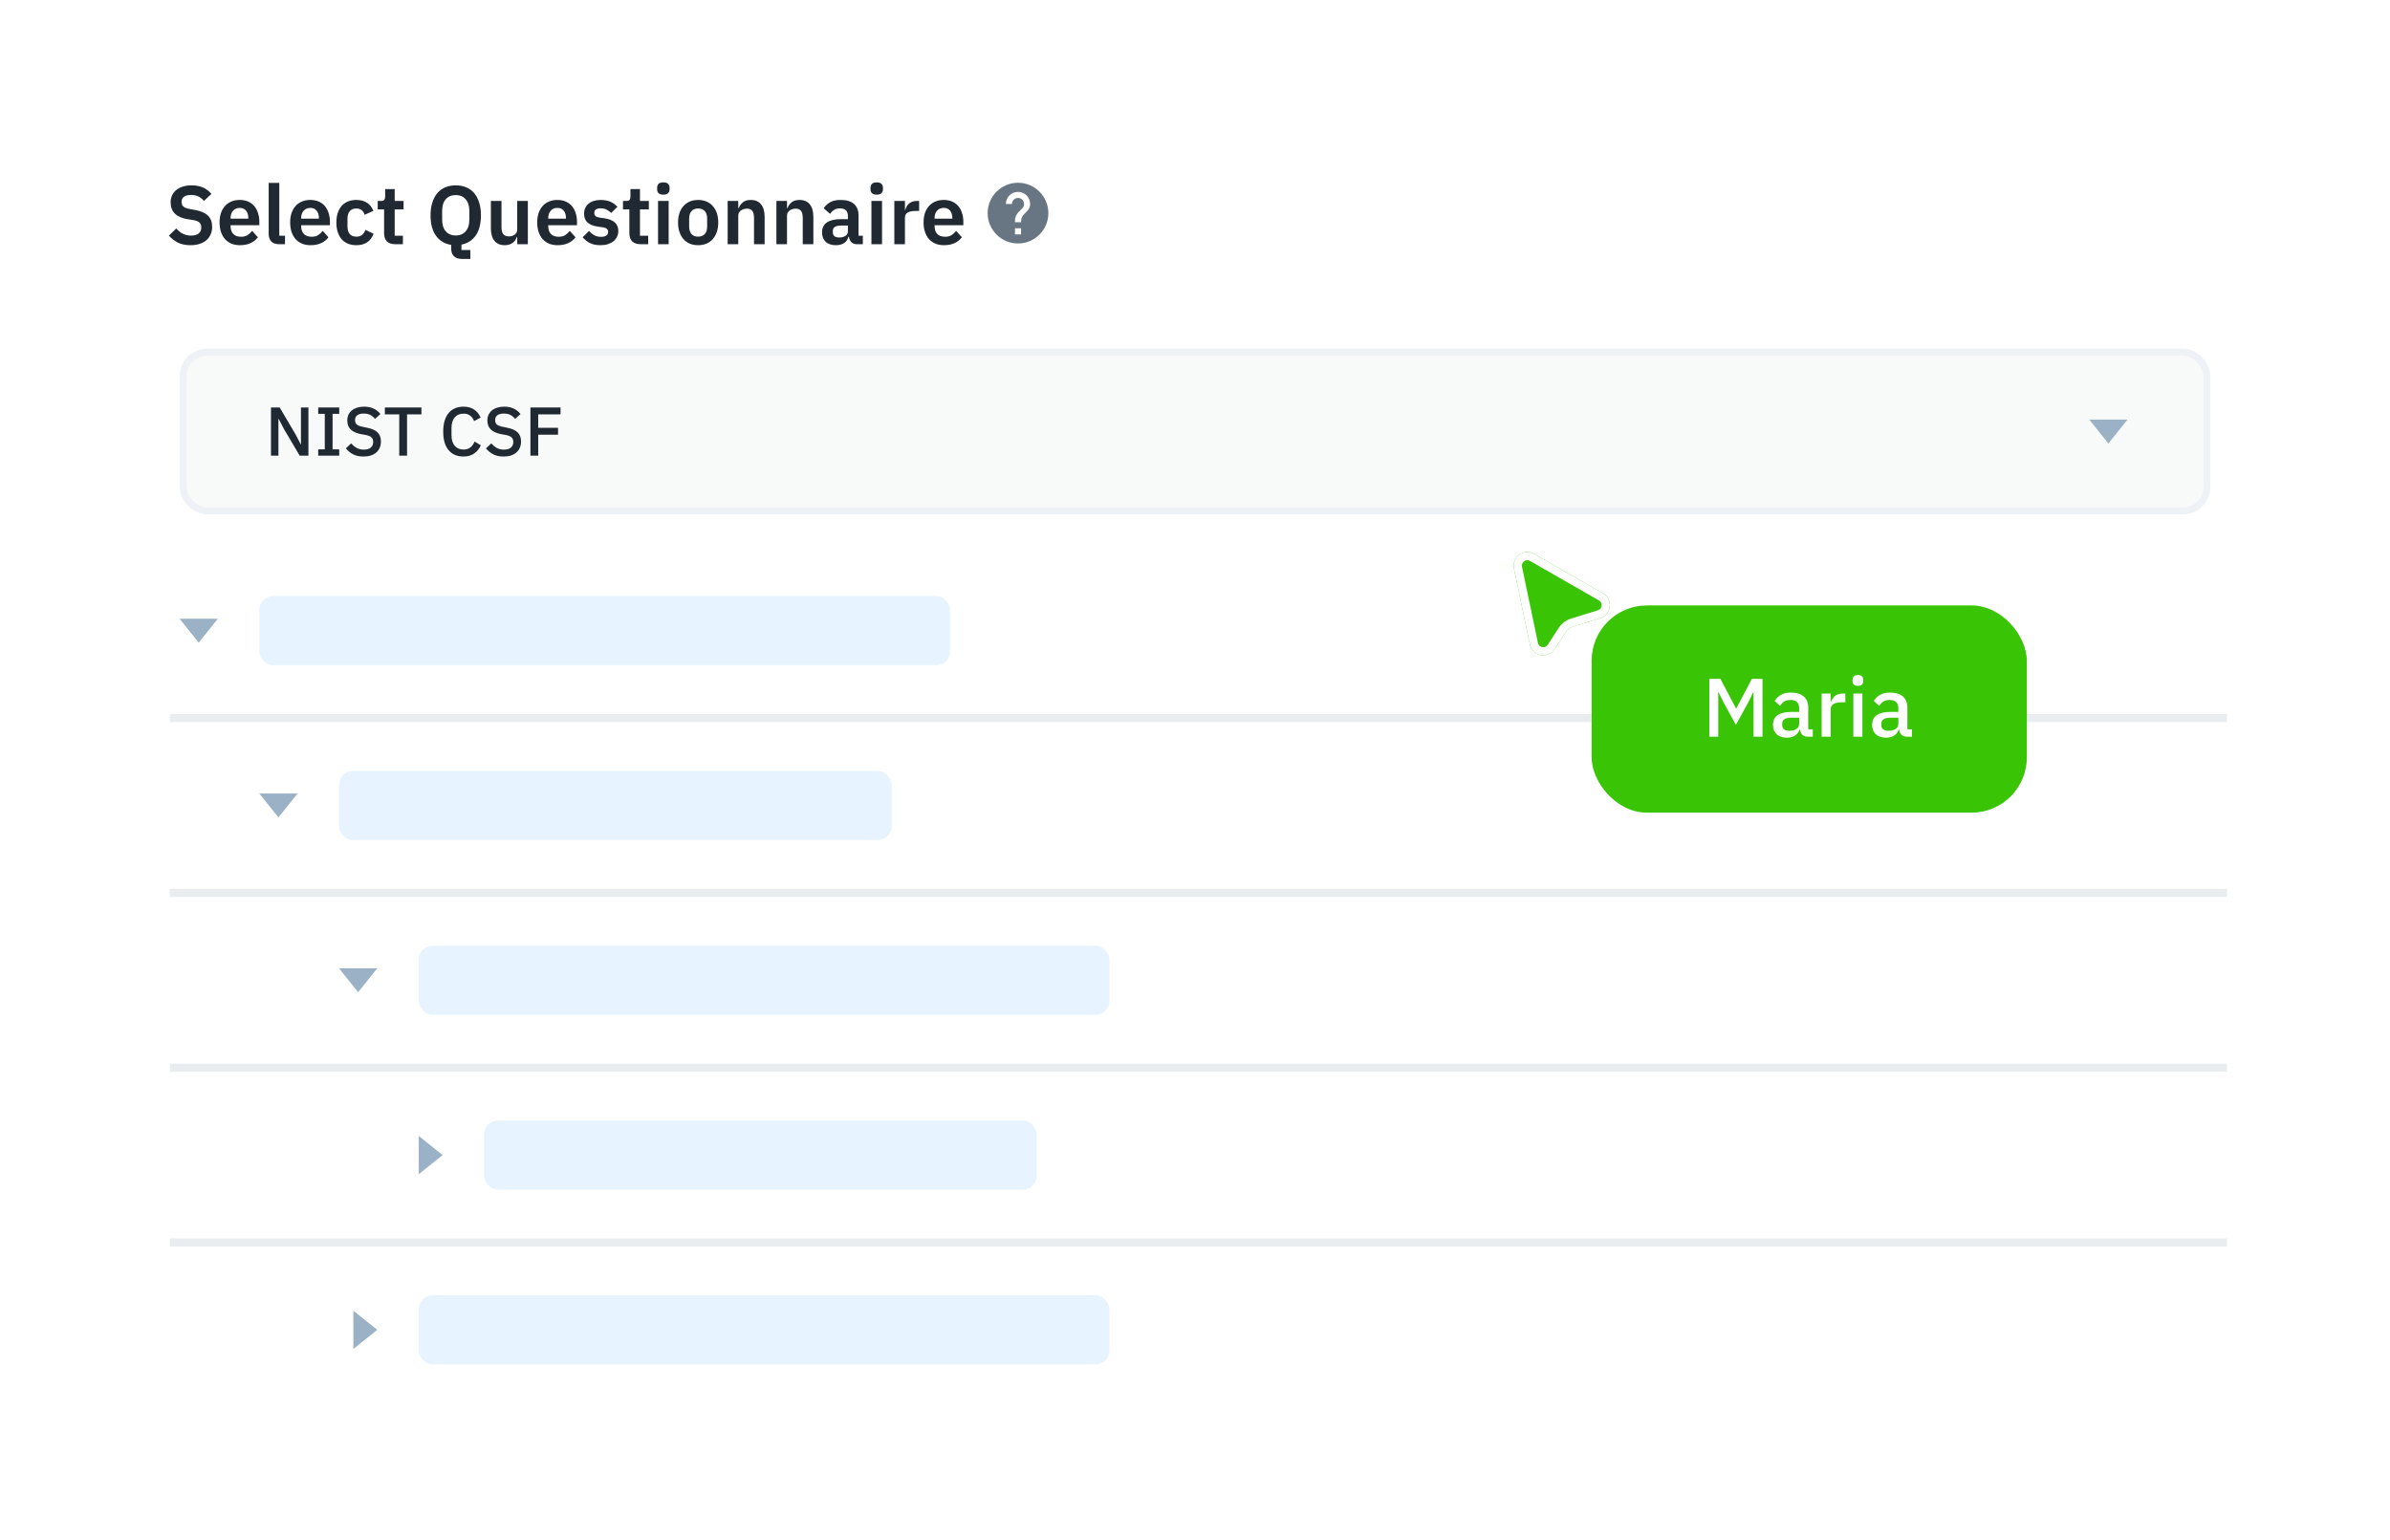 <svg width="346" height="223" viewBox="0 0 346 223" fill="none" xmlns="http://www.w3.org/2000/svg">
<rect x="0.5" y="0.157" width="345" height="222" rx="11.49" fill="white"/>
<path d="M27.57 35.5C26.85 35.5 26.238 35.372 25.734 35.116C25.238 34.86 24.81 34.524 24.45 34.108L25.518 33.076C25.806 33.412 26.126 33.668 26.478 33.844C26.838 34.02 27.234 34.108 27.666 34.108C28.154 34.108 28.522 34.004 28.77 33.796C29.018 33.58 29.142 33.292 29.142 32.932C29.142 32.652 29.062 32.424 28.902 32.248C28.742 32.072 28.442 31.944 28.002 31.864L27.21 31.744C25.538 31.48 24.702 30.668 24.702 29.308C24.702 28.932 24.77 28.592 24.906 28.288C25.05 27.984 25.254 27.724 25.518 27.508C25.782 27.292 26.098 27.128 26.466 27.016C26.842 26.896 27.266 26.836 27.738 26.836C28.37 26.836 28.922 26.94 29.394 27.148C29.866 27.356 30.27 27.664 30.606 28.072L29.526 29.092C29.318 28.836 29.066 28.628 28.77 28.468C28.474 28.308 28.102 28.228 27.654 28.228C27.198 28.228 26.854 28.316 26.622 28.492C26.398 28.66 26.286 28.9 26.286 29.212C26.286 29.532 26.378 29.768 26.562 29.92C26.746 30.072 27.042 30.184 27.45 30.256L28.23 30.4C29.078 30.552 29.702 30.824 30.102 31.216C30.51 31.6 30.714 32.14 30.714 32.836C30.714 33.236 30.642 33.6 30.498 33.928C30.362 34.248 30.158 34.528 29.886 34.768C29.622 35 29.294 35.18 28.902 35.308C28.518 35.436 28.074 35.5 27.57 35.5ZM34.738 35.5C34.274 35.5 33.858 35.424 33.49 35.272C33.13 35.112 32.822 34.892 32.566 34.612C32.318 34.324 32.126 33.98 31.99 33.58C31.854 33.172 31.786 32.716 31.786 32.212C31.786 31.716 31.85 31.268 31.978 30.868C32.114 30.468 32.306 30.128 32.554 29.848C32.802 29.56 33.106 29.34 33.466 29.188C33.826 29.028 34.234 28.948 34.69 28.948C35.178 28.948 35.602 29.032 35.962 29.2C36.322 29.368 36.618 29.596 36.85 29.884C37.082 30.172 37.254 30.508 37.366 30.892C37.486 31.268 37.546 31.672 37.546 32.104V32.608H33.382V32.764C33.382 33.22 33.51 33.588 33.766 33.868C34.022 34.14 34.402 34.276 34.906 34.276C35.29 34.276 35.602 34.196 35.842 34.036C36.09 33.876 36.31 33.672 36.502 33.424L37.33 34.348C37.074 34.708 36.722 34.992 36.274 35.2C35.834 35.4 35.322 35.5 34.738 35.5ZM34.714 30.1C34.306 30.1 33.982 30.236 33.742 30.508C33.502 30.78 33.382 31.132 33.382 31.564V31.66H35.95V31.552C35.95 31.12 35.842 30.772 35.626 30.508C35.418 30.236 35.114 30.1 34.714 30.1ZM40.434 35.356C39.906 35.356 39.518 35.224 39.27 34.96C39.022 34.696 38.898 34.324 38.898 33.844V26.476H40.434V34.132H41.262V35.356H40.434ZM44.957 35.5C44.493 35.5 44.077 35.424 43.709 35.272C43.349 35.112 43.041 34.892 42.785 34.612C42.537 34.324 42.345 33.98 42.209 33.58C42.073 33.172 42.005 32.716 42.005 32.212C42.005 31.716 42.069 31.268 42.197 30.868C42.333 30.468 42.525 30.128 42.773 29.848C43.021 29.56 43.325 29.34 43.685 29.188C44.045 29.028 44.453 28.948 44.909 28.948C45.397 28.948 45.821 29.032 46.181 29.2C46.541 29.368 46.837 29.596 47.069 29.884C47.301 30.172 47.473 30.508 47.585 30.892C47.705 31.268 47.765 31.672 47.765 32.104V32.608H43.601V32.764C43.601 33.22 43.729 33.588 43.985 33.868C44.241 34.14 44.621 34.276 45.125 34.276C45.509 34.276 45.821 34.196 46.061 34.036C46.309 33.876 46.529 33.672 46.721 33.424L47.549 34.348C47.293 34.708 46.941 34.992 46.493 35.2C46.053 35.4 45.541 35.5 44.957 35.5ZM44.933 30.1C44.525 30.1 44.201 30.236 43.961 30.508C43.721 30.78 43.601 31.132 43.601 31.564V31.66H46.169V31.552C46.169 31.12 46.061 30.772 45.845 30.508C45.637 30.236 45.333 30.1 44.933 30.1ZM51.589 35.5C51.124 35.5 50.712 35.424 50.352 35.272C49.992 35.12 49.688 34.9 49.441 34.612C49.2 34.324 49.017 33.98 48.889 33.58C48.761 33.172 48.697 32.716 48.697 32.212C48.697 31.708 48.761 31.256 48.889 30.856C49.017 30.456 49.2 30.116 49.441 29.836C49.688 29.548 49.992 29.328 50.352 29.176C50.712 29.024 51.124 28.948 51.589 28.948C52.221 28.948 52.74 29.088 53.148 29.368C53.565 29.648 53.864 30.036 54.048 30.532L52.788 31.096C52.717 30.832 52.581 30.616 52.38 30.448C52.188 30.272 51.925 30.184 51.589 30.184C51.157 30.184 50.833 30.32 50.617 30.592C50.408 30.864 50.304 31.22 50.304 31.66V32.8C50.304 33.24 50.408 33.596 50.617 33.868C50.833 34.132 51.157 34.264 51.589 34.264C51.956 34.264 52.24 34.172 52.441 33.988C52.641 33.796 52.797 33.56 52.908 33.28L54.084 33.844C53.877 34.396 53.56 34.812 53.136 35.092C52.712 35.364 52.197 35.5 51.589 35.5ZM57.225 35.356C56.697 35.356 56.293 35.22 56.013 34.948C55.741 34.668 55.605 34.272 55.605 33.76V30.316H54.681V29.092H55.161C55.393 29.092 55.549 29.04 55.629 28.936C55.717 28.824 55.761 28.66 55.761 28.444V27.376H57.141V29.092H58.425V30.316H57.141V34.132H58.329V35.356H57.225ZM68.089 37.492H66.925C66.373 37.492 65.965 37.356 65.701 37.084C65.445 36.82 65.317 36.444 65.317 35.956V35.452C64.405 35.316 63.677 34.884 63.133 34.156C62.597 33.428 62.329 32.432 62.329 31.168C62.329 30.464 62.417 29.844 62.593 29.308C62.769 28.764 63.013 28.308 63.325 27.94C63.645 27.572 64.029 27.296 64.477 27.112C64.925 26.928 65.425 26.836 65.977 26.836C66.529 26.836 67.029 26.928 67.477 27.112C67.925 27.296 68.309 27.572 68.629 27.94C68.949 28.308 69.193 28.764 69.361 29.308C69.537 29.844 69.625 30.464 69.625 31.168C69.625 32.408 69.373 33.384 68.869 34.096C68.365 34.808 67.677 35.248 66.805 35.416V36.196H68.089V37.492ZM65.977 34.096C66.577 34.096 67.053 33.896 67.405 33.496C67.765 33.096 67.945 32.536 67.945 31.816V30.52C67.945 29.8 67.765 29.24 67.405 28.84C67.053 28.44 66.577 28.24 65.977 28.24C65.377 28.24 64.897 28.44 64.537 28.84C64.185 29.24 64.009 29.8 64.009 30.52V31.816C64.009 32.536 64.185 33.096 64.537 33.496C64.897 33.896 65.377 34.096 65.977 34.096ZM74.88 34.312H74.82C74.764 34.472 74.688 34.624 74.592 34.768C74.504 34.904 74.388 35.028 74.244 35.14C74.108 35.252 73.94 35.34 73.74 35.404C73.548 35.468 73.324 35.5 73.068 35.5C72.42 35.5 71.924 35.288 71.58 34.864C71.236 34.44 71.064 33.836 71.064 33.052V29.092H72.6V32.896C72.6 33.328 72.684 33.66 72.852 33.892C73.02 34.116 73.288 34.228 73.656 34.228C73.808 34.228 73.956 34.208 74.1 34.168C74.252 34.128 74.384 34.068 74.496 33.988C74.608 33.9 74.7 33.796 74.772 33.676C74.844 33.548 74.88 33.4 74.88 33.232V29.092H76.416V35.356H74.88V34.312ZM80.723 35.5C80.259 35.5 79.843 35.424 79.475 35.272C79.115 35.112 78.807 34.892 78.551 34.612C78.303 34.324 78.111 33.98 77.975 33.58C77.839 33.172 77.771 32.716 77.771 32.212C77.771 31.716 77.835 31.268 77.963 30.868C78.099 30.468 78.291 30.128 78.539 29.848C78.787 29.56 79.091 29.34 79.451 29.188C79.811 29.028 80.219 28.948 80.675 28.948C81.163 28.948 81.587 29.032 81.947 29.2C82.307 29.368 82.603 29.596 82.835 29.884C83.067 30.172 83.239 30.508 83.351 30.892C83.471 31.268 83.531 31.672 83.531 32.104V32.608H79.367V32.764C79.367 33.22 79.495 33.588 79.751 33.868C80.007 34.14 80.387 34.276 80.891 34.276C81.275 34.276 81.587 34.196 81.827 34.036C82.075 33.876 82.295 33.672 82.487 33.424L83.315 34.348C83.059 34.708 82.707 34.992 82.259 35.2C81.819 35.4 81.307 35.5 80.723 35.5ZM80.699 30.1C80.291 30.1 79.967 30.236 79.727 30.508C79.487 30.78 79.367 31.132 79.367 31.564V31.66H81.935V31.552C81.935 31.12 81.827 30.772 81.611 30.508C81.403 30.236 81.099 30.1 80.699 30.1ZM86.934 35.5C86.334 35.5 85.83 35.4 85.422 35.2C85.014 34.992 84.654 34.708 84.342 34.348L85.278 33.436C85.51 33.7 85.762 33.908 86.034 34.06C86.314 34.212 86.634 34.288 86.994 34.288C87.362 34.288 87.626 34.224 87.786 34.096C87.954 33.968 88.038 33.792 88.038 33.568C88.038 33.384 87.978 33.24 87.858 33.136C87.746 33.024 87.55 32.948 87.27 32.908L86.646 32.824C85.966 32.736 85.446 32.544 85.086 32.248C84.734 31.944 84.558 31.504 84.558 30.928C84.558 30.624 84.614 30.352 84.726 30.112C84.838 29.864 84.998 29.656 85.206 29.488C85.414 29.312 85.662 29.18 85.95 29.092C86.246 28.996 86.574 28.948 86.934 28.948C87.238 28.948 87.506 28.972 87.738 29.02C87.978 29.06 88.194 29.124 88.386 29.212C88.578 29.292 88.754 29.396 88.914 29.524C89.074 29.644 89.23 29.78 89.382 29.932L88.482 30.832C88.298 30.64 88.078 30.48 87.822 30.352C87.566 30.224 87.286 30.16 86.982 30.16C86.646 30.16 86.402 30.22 86.25 30.34C86.106 30.46 86.034 30.616 86.034 30.808C86.034 31.016 86.094 31.176 86.214 31.288C86.342 31.392 86.554 31.468 86.85 31.516L87.486 31.6C88.838 31.792 89.514 32.408 89.514 33.448C89.514 33.752 89.45 34.032 89.322 34.288C89.202 34.536 89.03 34.752 88.806 34.936C88.582 35.112 88.31 35.252 87.99 35.356C87.678 35.452 87.326 35.5 86.934 35.5ZM92.733 35.356C92.205 35.356 91.801 35.22 91.521 34.948C91.249 34.668 91.113 34.272 91.113 33.76V30.316H90.189V29.092H90.669C90.901 29.092 91.057 29.04 91.137 28.936C91.225 28.824 91.269 28.66 91.269 28.444V27.376H92.649V29.092H93.933V30.316H92.649V34.132H93.837V35.356H92.733ZM96.033 28.18C95.713 28.18 95.481 28.108 95.337 27.964C95.201 27.82 95.133 27.636 95.133 27.412V27.172C95.133 26.948 95.201 26.764 95.337 26.62C95.481 26.476 95.713 26.404 96.033 26.404C96.345 26.404 96.573 26.476 96.717 26.62C96.861 26.764 96.933 26.948 96.933 27.172V27.412C96.933 27.636 96.861 27.82 96.717 27.964C96.573 28.108 96.345 28.18 96.033 28.18ZM95.265 29.092H96.801V35.356H95.265V29.092ZM101.065 35.5C100.617 35.5 100.213 35.424 99.853 35.272C99.501 35.12 99.197 34.9 98.941 34.612C98.693 34.324 98.501 33.98 98.365 33.58C98.229 33.172 98.161 32.716 98.161 32.212C98.161 31.708 98.229 31.256 98.365 30.856C98.501 30.456 98.693 30.116 98.941 29.836C99.197 29.548 99.501 29.328 99.853 29.176C100.213 29.024 100.617 28.948 101.065 28.948C101.513 28.948 101.917 29.024 102.277 29.176C102.637 29.328 102.941 29.548 103.189 29.836C103.445 30.116 103.641 30.456 103.777 30.856C103.913 31.256 103.981 31.708 103.981 32.212C103.981 32.716 103.913 33.172 103.777 33.58C103.641 33.98 103.445 34.324 103.189 34.612C102.941 34.9 102.637 35.12 102.277 35.272C101.917 35.424 101.513 35.5 101.065 35.5ZM101.065 34.264C101.473 34.264 101.793 34.14 102.025 33.892C102.257 33.644 102.373 33.28 102.373 32.8V31.636C102.373 31.164 102.257 30.804 102.025 30.556C101.793 30.308 101.473 30.184 101.065 30.184C100.665 30.184 100.349 30.308 100.117 30.556C99.885 30.804 99.769 31.164 99.769 31.636V32.8C99.769 33.28 99.885 33.644 100.117 33.892C100.349 34.14 100.665 34.264 101.065 34.264ZM105.343 35.356V29.092H106.879V30.136H106.939C107.067 29.8 107.267 29.52 107.539 29.296C107.819 29.064 108.203 28.948 108.691 28.948C109.339 28.948 109.835 29.16 110.179 29.584C110.523 30.008 110.695 30.612 110.695 31.396V35.356H109.159V31.552C109.159 31.104 109.079 30.768 108.919 30.544C108.759 30.32 108.495 30.208 108.127 30.208C107.967 30.208 107.811 30.232 107.659 30.28C107.515 30.32 107.383 30.384 107.263 30.472C107.151 30.552 107.059 30.656 106.987 30.784C106.915 30.904 106.879 31.048 106.879 31.216V35.356H105.343ZM112.398 35.356V29.092H113.934V30.136H113.994C114.122 29.8 114.322 29.52 114.594 29.296C114.874 29.064 115.258 28.948 115.746 28.948C116.394 28.948 116.89 29.16 117.234 29.584C117.578 30.008 117.75 30.612 117.75 31.396V35.356H116.214V31.552C116.214 31.104 116.134 30.768 115.974 30.544C115.814 30.32 115.55 30.208 115.182 30.208C115.022 30.208 114.866 30.232 114.714 30.28C114.57 30.32 114.438 30.384 114.318 30.472C114.206 30.552 114.114 30.656 114.042 30.784C113.97 30.904 113.934 31.048 113.934 31.216V35.356H112.398ZM124.06 35.356C123.724 35.356 123.456 35.26 123.256 35.068C123.064 34.868 122.944 34.604 122.896 34.276H122.824C122.72 34.684 122.508 34.992 122.188 35.2C121.868 35.4 121.472 35.5 121 35.5C120.36 35.5 119.868 35.332 119.524 34.996C119.18 34.66 119.008 34.212 119.008 33.652C119.008 33.004 119.24 32.524 119.704 32.212C120.168 31.892 120.828 31.732 121.684 31.732H122.752V31.276C122.752 30.924 122.66 30.652 122.476 30.46C122.292 30.268 121.996 30.172 121.588 30.172C121.228 30.172 120.936 30.252 120.712 30.412C120.496 30.564 120.312 30.748 120.16 30.964L119.248 30.148C119.48 29.788 119.788 29.5 120.172 29.284C120.556 29.06 121.064 28.948 121.696 28.948C122.544 28.948 123.188 29.14 123.628 29.524C124.068 29.908 124.288 30.46 124.288 31.18V34.132H124.912V35.356H124.06ZM121.516 34.384C121.86 34.384 122.152 34.308 122.392 34.156C122.632 34.004 122.752 33.78 122.752 33.484V32.656H121.768C120.968 32.656 120.568 32.912 120.568 33.424V33.628C120.568 33.884 120.648 34.076 120.808 34.204C120.976 34.324 121.212 34.384 121.516 34.384ZM126.924 28.18C126.604 28.18 126.372 28.108 126.228 27.964C126.092 27.82 126.024 27.636 126.024 27.412V27.172C126.024 26.948 126.092 26.764 126.228 26.62C126.372 26.476 126.604 26.404 126.924 26.404C127.236 26.404 127.464 26.476 127.608 26.62C127.752 26.764 127.824 26.948 127.824 27.172V27.412C127.824 27.636 127.752 27.82 127.608 27.964C127.464 28.108 127.236 28.18 126.924 28.18ZM126.156 29.092H127.692V35.356H126.156V29.092ZM129.472 35.356V29.092H131.008V30.388H131.068C131.108 30.22 131.168 30.06 131.248 29.908C131.336 29.748 131.448 29.608 131.584 29.488C131.72 29.368 131.88 29.272 132.064 29.2C132.256 29.128 132.476 29.092 132.724 29.092H133.06V30.544H132.58C132.06 30.544 131.668 30.62 131.404 30.772C131.14 30.924 131.008 31.172 131.008 31.516V35.356H129.472ZM136.656 35.5C136.192 35.5 135.776 35.424 135.408 35.272C135.048 35.112 134.74 34.892 134.484 34.612C134.236 34.324 134.044 33.98 133.908 33.58C133.772 33.172 133.704 32.716 133.704 32.212C133.704 31.716 133.768 31.268 133.896 30.868C134.032 30.468 134.224 30.128 134.472 29.848C134.72 29.56 135.024 29.34 135.384 29.188C135.744 29.028 136.152 28.948 136.608 28.948C137.096 28.948 137.52 29.032 137.88 29.2C138.24 29.368 138.536 29.596 138.768 29.884C139 30.172 139.172 30.508 139.284 30.892C139.404 31.268 139.464 31.672 139.464 32.104V32.608H135.3V32.764C135.3 33.22 135.428 33.588 135.684 33.868C135.94 34.14 136.32 34.276 136.824 34.276C137.208 34.276 137.52 34.196 137.76 34.036C138.008 33.876 138.228 33.672 138.42 33.424L139.248 34.348C138.992 34.708 138.64 34.992 138.192 35.2C137.752 35.4 137.24 35.5 136.656 35.5ZM136.632 30.1C136.224 30.1 135.9 30.236 135.66 30.508C135.42 30.78 135.3 31.132 135.3 31.564V31.66H137.868V31.552C137.868 31.12 137.76 30.772 137.544 30.508C137.336 30.236 137.032 30.1 136.632 30.1Z" fill="#202932"/>
<path d="M147.377 26.461C144.951 26.461 142.982 28.43 142.982 30.856C142.982 33.282 144.951 35.251 147.377 35.251C149.803 35.251 151.772 33.282 151.772 30.856C151.772 28.43 149.803 26.461 147.377 26.461ZM147.817 33.932H146.938V33.053H147.817V33.932ZM148.727 30.526L148.331 30.931C148.015 31.251 147.817 31.515 147.817 32.174H146.938V31.955C146.938 31.471 147.136 31.032 147.452 30.711L147.997 30.157C148.16 29.999 148.256 29.779 148.256 29.537C148.256 29.054 147.861 28.658 147.377 28.658C146.894 28.658 146.498 29.054 146.498 29.537H145.619C145.619 28.566 146.406 27.779 147.377 27.779C148.349 27.779 149.135 28.566 149.135 29.537C149.135 29.924 148.977 30.276 148.727 30.526Z" fill="#687684"/>
<rect x="26.5" y="50.975" width="293" height="23" rx="3.5" fill="#F8F9F9"/>
<rect x="26.5" y="50.975" width="293" height="23" rx="3.5" stroke="#EEF1F6"/>
<path d="M41.109 62.115L40.339 60.636H40.309V65.975H39.229V58.995H40.489L42.769 62.855L43.539 64.335H43.569V58.995H44.649V65.975H43.389L41.109 62.115ZM46.068 65.975V65.055H47.018V59.916H46.068V58.995H49.108V59.916H48.148V65.055H49.108V65.975H46.068ZM52.618 66.096C52.031 66.096 51.531 65.989 51.118 65.775C50.711 65.562 50.361 65.275 50.068 64.915L50.848 64.186C51.095 64.486 51.365 64.712 51.658 64.865C51.958 65.019 52.298 65.096 52.678 65.096C53.125 65.096 53.461 64.996 53.688 64.796C53.915 64.596 54.028 64.326 54.028 63.986C54.028 63.712 53.948 63.495 53.788 63.336C53.628 63.175 53.345 63.056 52.938 62.975L52.318 62.865C51.638 62.739 51.128 62.516 50.788 62.196C50.448 61.876 50.278 61.435 50.278 60.876C50.278 60.569 50.335 60.292 50.448 60.045C50.568 59.792 50.731 59.582 50.938 59.416C51.151 59.242 51.408 59.109 51.708 59.016C52.008 58.922 52.345 58.876 52.718 58.876C53.245 58.876 53.701 58.969 54.088 59.156C54.475 59.336 54.805 59.599 55.078 59.946L54.288 60.645C54.108 60.412 53.888 60.225 53.628 60.086C53.368 59.946 53.045 59.876 52.658 59.876C52.258 59.876 51.948 59.956 51.728 60.115C51.508 60.276 51.398 60.509 51.398 60.816C51.398 61.109 51.488 61.329 51.668 61.475C51.848 61.615 52.128 61.722 52.508 61.795L53.128 61.925C53.828 62.059 54.338 62.285 54.658 62.605C54.985 62.925 55.148 63.365 55.148 63.925C55.148 64.252 55.091 64.549 54.978 64.816C54.865 65.082 54.698 65.312 54.478 65.505C54.265 65.692 54.001 65.839 53.688 65.945C53.375 66.046 53.018 66.096 52.618 66.096ZM58.928 59.995V65.975H57.798V59.995H55.718V58.995H61.008V59.995H58.928ZM67.093 66.096C66.18 66.096 65.463 65.789 64.943 65.175C64.423 64.555 64.163 63.659 64.163 62.486C64.163 61.899 64.23 61.382 64.363 60.935C64.497 60.489 64.69 60.112 64.943 59.806C65.197 59.499 65.503 59.269 65.863 59.115C66.23 58.956 66.64 58.876 67.093 58.876C67.7 58.876 68.207 59.009 68.613 59.276C69.027 59.542 69.35 59.935 69.583 60.456L68.633 60.975C68.513 60.642 68.327 60.379 68.073 60.185C67.827 59.986 67.5 59.886 67.093 59.886C66.553 59.886 66.13 60.069 65.823 60.435C65.517 60.802 65.363 61.309 65.363 61.956V63.016C65.363 63.662 65.517 64.169 65.823 64.535C66.13 64.902 66.553 65.085 67.093 65.085C67.513 65.085 67.853 64.979 68.113 64.766C68.38 64.546 68.577 64.266 68.703 63.925L69.613 64.475C69.38 64.982 69.053 65.379 68.633 65.665C68.213 65.952 67.7 66.096 67.093 66.096ZM72.901 66.096C72.314 66.096 71.814 65.989 71.401 65.775C70.995 65.562 70.644 65.275 70.351 64.915L71.131 64.186C71.378 64.486 71.648 64.712 71.941 64.865C72.241 65.019 72.581 65.096 72.961 65.096C73.408 65.096 73.745 64.996 73.971 64.796C74.198 64.596 74.311 64.326 74.311 63.986C74.311 63.712 74.231 63.495 74.071 63.336C73.911 63.175 73.628 63.056 73.221 62.975L72.601 62.865C71.921 62.739 71.411 62.516 71.071 62.196C70.731 61.876 70.561 61.435 70.561 60.876C70.561 60.569 70.618 60.292 70.731 60.045C70.851 59.792 71.014 59.582 71.221 59.416C71.434 59.242 71.691 59.109 71.991 59.016C72.291 58.922 72.628 58.876 73.001 58.876C73.528 58.876 73.984 58.969 74.371 59.156C74.758 59.336 75.088 59.599 75.361 59.946L74.571 60.645C74.391 60.412 74.171 60.225 73.911 60.086C73.651 59.946 73.328 59.876 72.941 59.876C72.541 59.876 72.231 59.956 72.011 60.115C71.791 60.276 71.681 60.509 71.681 60.816C71.681 61.109 71.771 61.329 71.951 61.475C72.131 61.615 72.411 61.722 72.791 61.795L73.411 61.925C74.111 62.059 74.621 62.285 74.941 62.605C75.268 62.925 75.431 63.365 75.431 63.925C75.431 64.252 75.374 64.549 75.261 64.816C75.148 65.082 74.981 65.312 74.761 65.505C74.548 65.692 74.284 65.839 73.971 65.945C73.658 66.046 73.301 66.096 72.901 66.096ZM76.788 65.975V58.995H81.148V59.995H77.918V61.935H80.788V62.935H77.918V65.975H76.788Z" fill="#202932"/>
<path d="M302.461 60.745L305.231 64.206L308 60.745H302.461Z" fill="#9BB1C6"/>
<path d="M24.597 103.963L322.402 103.963" stroke="#EAEDF0" stroke-width="1.179"/>
<path d="M24.597 129.269L322.402 129.269" stroke="#EAEDF0" stroke-width="1.179"/>
<path d="M24.597 154.575L322.402 154.575" stroke="#EAEDF0" stroke-width="1.179"/>
<path d="M24.597 179.881L322.402 179.881" stroke="#EAEDF0" stroke-width="1.179"/>
<path d="M26 89.579L28.769 93.041L31.539 89.579H26Z" fill="#9BB1C6"/>
<rect x="37.539" y="86.31" width="100" height="10" rx="2" fill="#E7F3FE"/>
<path d="M37.539 114.885L40.308 118.347L43.077 114.885H37.539Z" fill="#9BB1C6"/>
<rect x="49.077" y="111.616" width="80" height="10" rx="2" fill="#E7F3FE"/>
<path d="M49.077 140.191L51.846 143.653L54.616 140.191H49.077Z" fill="#9BB1C6"/>
<rect x="60.616" y="136.922" width="100" height="10" rx="2" fill="#E7F3FE"/>
<path d="M60.616 169.998L64.077 167.228L60.616 164.459L60.616 169.998Z" fill="#9BB1C6"/>
<rect x="70.077" y="162.228" width="80" height="10" rx="2" fill="#E7F3FE"/>
<path d="M51.154 195.303L54.616 192.534L51.154 189.764L51.154 195.303Z" fill="#9BB1C6"/>
<rect x="60.616" y="187.534" width="100" height="10" rx="2" fill="#E7F3FE"/>
<rect x="230.422" y="87.657" width="63" height="30" rx="8" fill="#39C406"/>
<path d="M253.862 100.249H253.802L253.142 101.605L251.306 104.953L249.47 101.605L248.81 100.249H248.75V106.657H247.454V98.281H249.062L251.306 102.541H251.378L253.622 98.281H255.158V106.657H253.862V100.249ZM261.704 106.657C261.36 106.657 261.096 106.561 260.912 106.369C260.728 106.169 260.616 105.917 260.576 105.613H260.516C260.396 106.005 260.176 106.301 259.856 106.501C259.536 106.701 259.148 106.801 258.692 106.801C258.044 106.801 257.544 106.633 257.192 106.297C256.848 105.961 256.676 105.509 256.676 104.941C256.676 104.317 256.9 103.849 257.348 103.537C257.804 103.225 258.468 103.069 259.34 103.069H260.468V102.541C260.468 102.157 260.364 101.861 260.156 101.653C259.948 101.445 259.624 101.341 259.184 101.341C258.816 101.341 258.516 101.421 258.284 101.581C258.052 101.741 257.856 101.945 257.696 102.193L256.916 101.485C257.124 101.133 257.416 100.845 257.792 100.621C258.168 100.389 258.66 100.273 259.268 100.273C260.076 100.273 260.696 100.461 261.128 100.837C261.56 101.213 261.776 101.753 261.776 102.457V105.589H262.436V106.657H261.704ZM259.064 105.805C259.472 105.805 259.808 105.717 260.072 105.541C260.336 105.357 260.468 105.113 260.468 104.809V103.909H259.364C258.46 103.909 258.008 104.189 258.008 104.749V104.965C258.008 105.245 258.1 105.457 258.284 105.601C258.476 105.737 258.736 105.805 259.064 105.805ZM263.718 106.657V100.417H265.026V101.617H265.086C265.174 101.297 265.358 101.017 265.638 100.777C265.918 100.537 266.306 100.417 266.802 100.417H267.15V101.677H266.634C266.114 101.677 265.714 101.761 265.434 101.929C265.162 102.097 265.026 102.345 265.026 102.673V106.657H263.718ZM268.971 99.301C268.699 99.301 268.499 99.237 268.371 99.109C268.251 98.981 268.191 98.817 268.191 98.617V98.413C268.191 98.213 268.251 98.049 268.371 97.921C268.499 97.793 268.699 97.729 268.971 97.729C269.243 97.729 269.439 97.793 269.559 97.921C269.679 98.049 269.739 98.213 269.739 98.413V98.617C269.739 98.817 269.679 98.981 269.559 99.109C269.439 99.237 269.243 99.301 268.971 99.301ZM268.311 100.417H269.619V106.657H268.311V100.417ZM276.059 106.657C275.715 106.657 275.451 106.561 275.267 106.369C275.083 106.169 274.971 105.917 274.931 105.613H274.871C274.751 106.005 274.531 106.301 274.211 106.501C273.891 106.701 273.503 106.801 273.047 106.801C272.399 106.801 271.899 106.633 271.547 106.297C271.203 105.961 271.031 105.509 271.031 104.941C271.031 104.317 271.255 103.849 271.703 103.537C272.159 103.225 272.823 103.069 273.695 103.069H274.823V102.541C274.823 102.157 274.719 101.861 274.511 101.653C274.303 101.445 273.979 101.341 273.539 101.341C273.171 101.341 272.871 101.421 272.639 101.581C272.407 101.741 272.211 101.945 272.051 102.193L271.271 101.485C271.479 101.133 271.771 100.845 272.147 100.621C272.523 100.389 273.015 100.273 273.623 100.273C274.431 100.273 275.051 100.461 275.483 100.837C275.915 101.213 276.131 101.753 276.131 102.457V105.589H276.791V106.657H276.059ZM273.419 105.805C273.827 105.805 274.163 105.717 274.427 105.541C274.691 105.357 274.823 105.113 274.823 104.809V103.909H273.719C272.815 103.909 272.363 104.189 272.363 104.749V104.965C272.363 105.245 272.455 105.457 272.639 105.601C272.831 105.737 273.091 105.805 273.419 105.805Z" fill="white"/>
<g filter="url(#filter0_d_2937_140568)">
<path d="M219.178 74.44C218.828 72.768 220.617 71.468 222.099 72.317L232.06 78.025C233.562 78.887 233.313 81.126 231.657 81.635L227.756 82.835C227.312 82.972 226.93 83.26 226.677 83.649L225.077 86.114C224.115 87.596 221.841 87.171 221.479 85.442L219.178 74.44Z" fill="#39C406"/>
<path d="M219.759 74.318C219.514 73.148 220.767 72.238 221.804 72.832L231.764 78.541C232.816 79.144 232.641 80.711 231.483 81.067L227.581 82.267C227.004 82.445 226.508 82.82 226.179 83.326L224.579 85.791C223.906 86.828 222.314 86.531 222.061 85.32L219.759 74.318Z" stroke="white" stroke-width="1.188"/>
</g>
<defs>
<filter id="filter0_d_2937_140568" x="209.632" y="70.417" width="32.924" height="33.97" filterUnits="userSpaceOnUse" color-interpolation-filters="sRGB">
<feFlood flood-opacity="0" result="BackgroundImageFix"/>
<feColorMatrix in="SourceAlpha" type="matrix" values="0 0 0 0 0 0 0 0 0 0 0 0 0 0 0 0 0 0 127 0" result="hardAlpha"/>
<feOffset dy="7.869"/>
<feGaussianBlur stdDeviation="4.751"/>
<feColorMatrix type="matrix" values="0 0 0 0 0 0 0 0 0 0 0 0 0 0 0 0 0 0 0.13 0"/>
<feBlend mode="normal" in2="BackgroundImageFix" result="effect1_dropShadow_2937_140568"/>
<feBlend mode="normal" in="SourceGraphic" in2="effect1_dropShadow_2937_140568" result="shape"/>
</filter>
</defs>
</svg>
